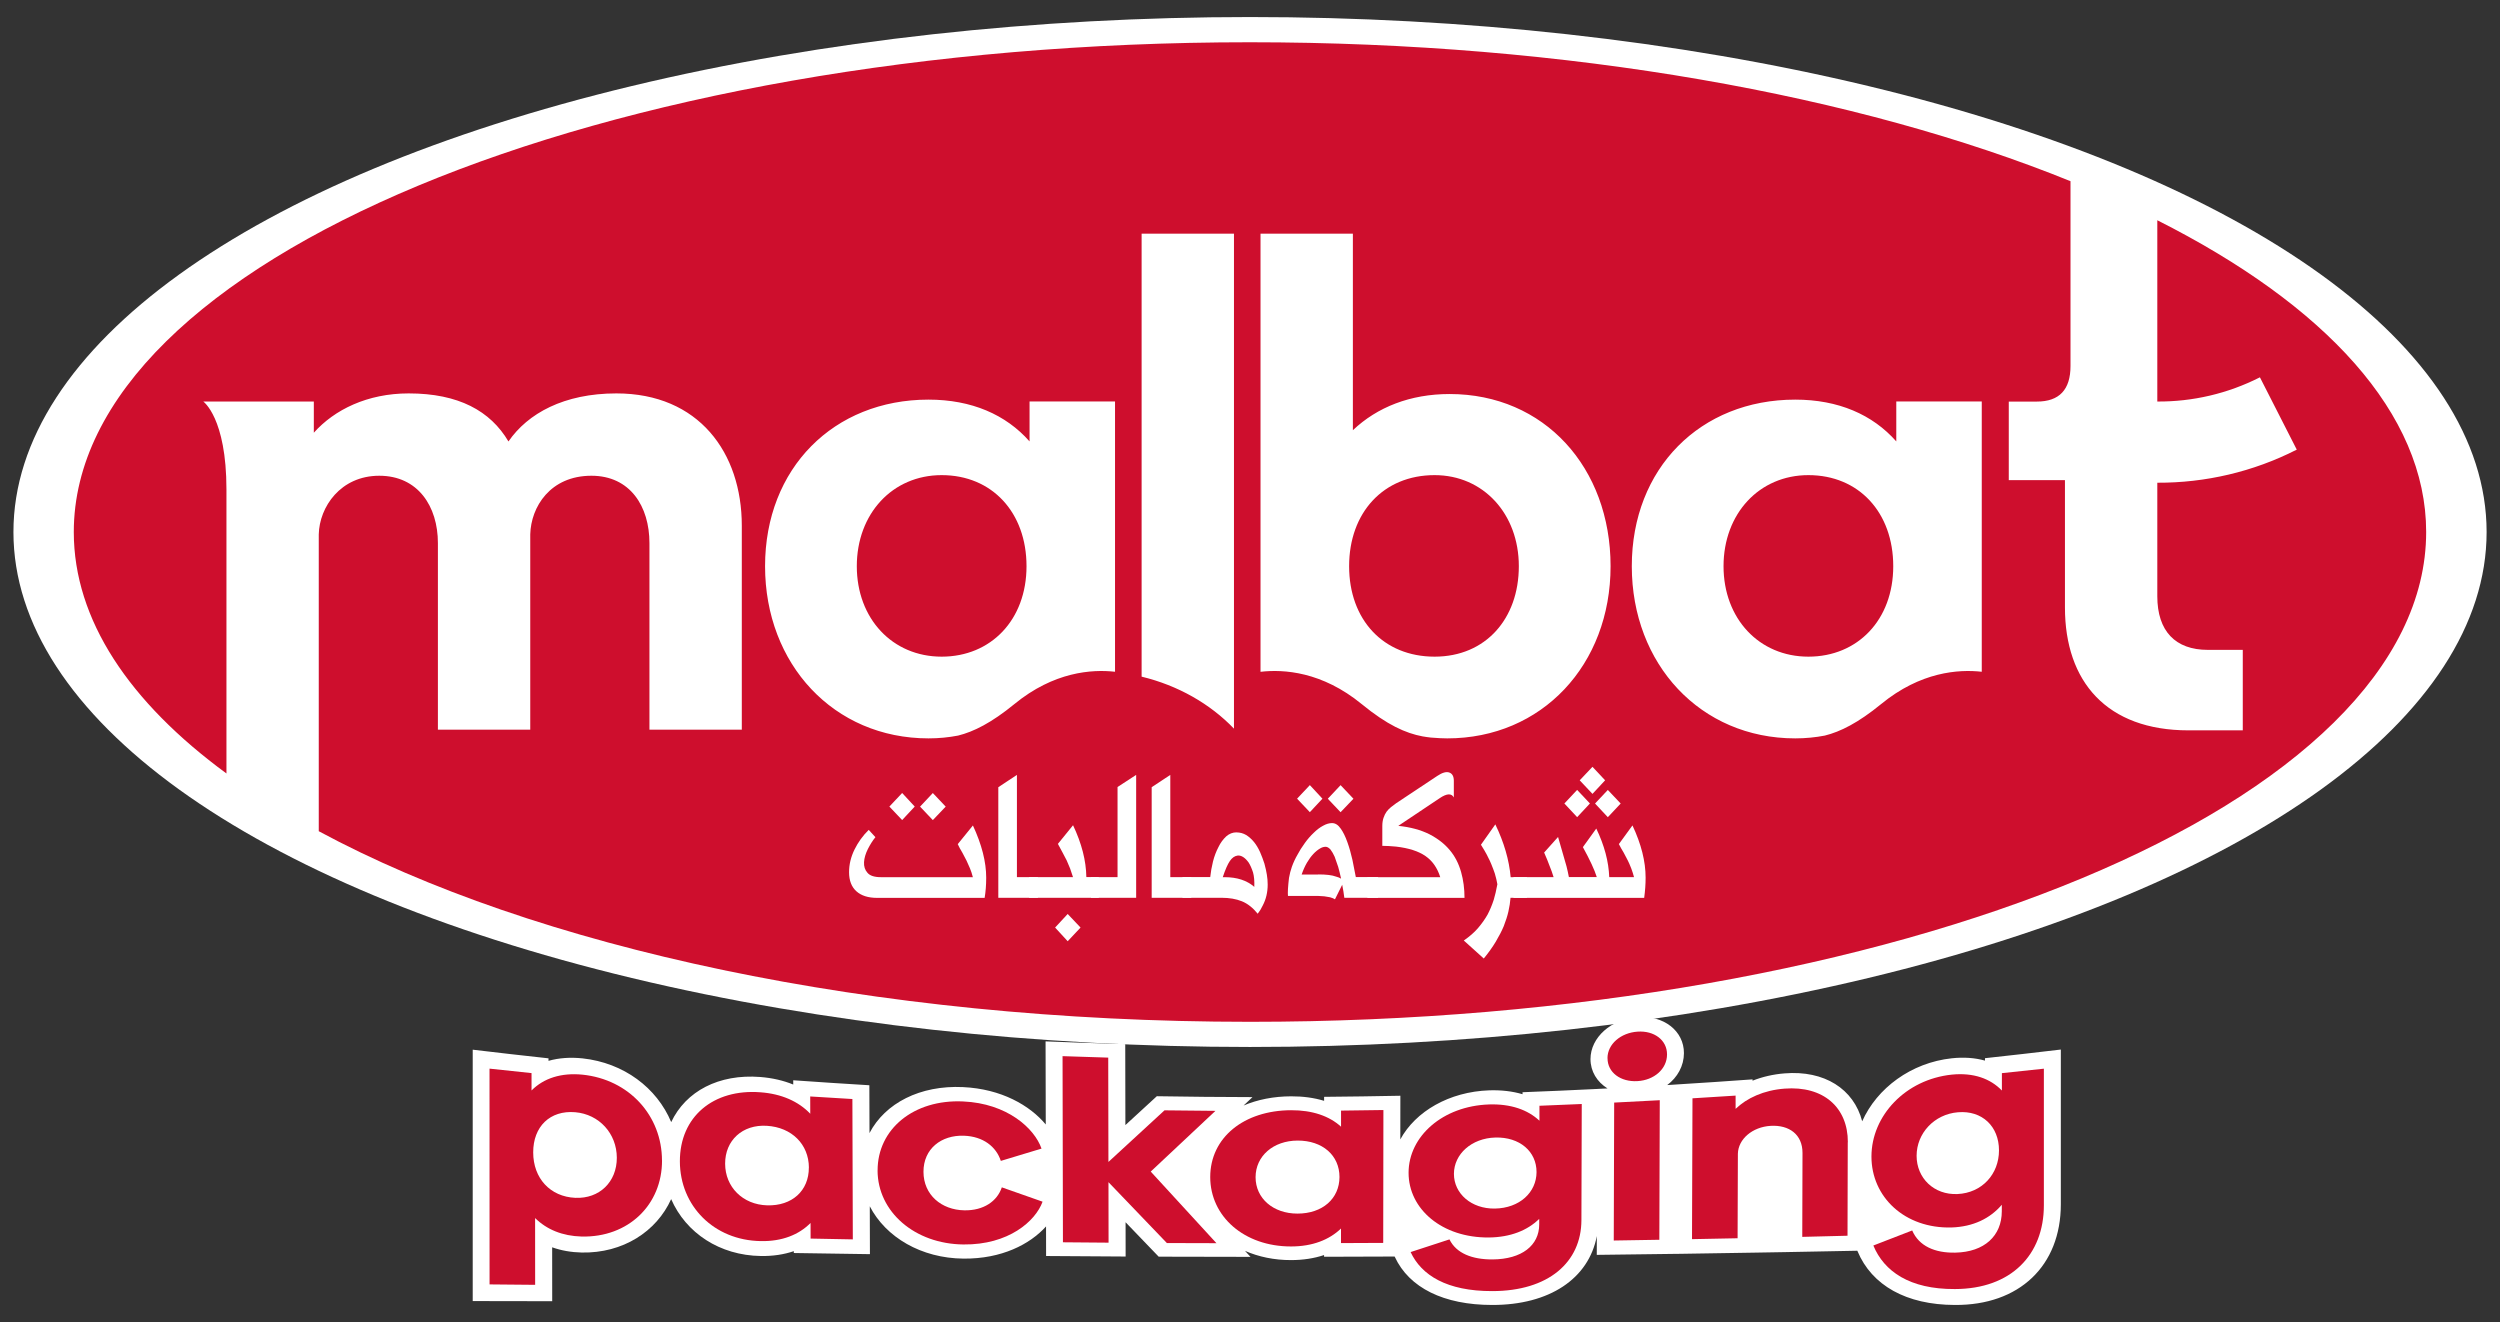 <?xml version="1.0" encoding="UTF-8"?>
<svg id="Layer_1" xmlns="http://www.w3.org/2000/svg" version="1.1" viewBox="0 0 526.49 278.42">
  <rect x="0" y="0" width="526.49" height="278.42" fill="#333333" stroke="none"/>
  <!-- Generator: Adobe Illustrator 29.8.2, SVG Export Plug-In . SVG Version: 2.1.1 Build 3)  -->
  <defs>
    <style>
      .st0 {
        fill: #ce0e2d;
      }

      .st1 {
        fill: #fff;
      }
    </style>
  </defs>
  <g>
    <ellipse class="st1" cx="263.25" cy="112.04" rx="260.42" ry="108.45"/>
    <g>
      <g>
        <path class="st0" d="M302.12,100.06c-10.77,0-18,7.88-18,19.18s7.23,19.05,18,19.05,17.74-8.01,17.74-19.05-7.49-19.18-17.74-19.18Z"/>
        <path class="st0" d="M198.31,100.06c-10.38,0-17.87,8.15-17.87,19.18s7.49,19.05,17.87,19.05,17.87-7.75,17.87-19.05-7.23-19.18-17.87-19.18Z"/>
        <path class="st0" d="M454.32,46.39v38.17c7.41.05,14.82-1.65,21.61-5.1,2.59,5.08,5.17,10.15,7.76,15.23-9.22,4.7-19.3,7.01-29.37,6.97v23.9c0,7.36,3.81,11.3,10.64,11.3h7.36v16.95h-11.43c-17.21,0-26.02-10.25-26.02-25.88v-26.81h-11.83v-16.55h5.91c4.73,0,7.09-2.5,7.09-7.49v-38.92c-44.63-18.1-105.59-29.26-172.81-29.26C126.44,8.88,15.54,55.06,15.54,112.04c0,18.49,11.69,35.84,32.15,50.85v-59.8c0-15.12-4.88-18.53-4.88-18.53h8.56s14.72,0,14.72,0v6.57c4.34-4.86,11.3-8.28,19.97-8.28,10.51,0,17.21,3.68,21.02,10.12,4.07-5.91,11.69-10.12,22.73-10.12,17.34,0,26.41,12.48,26.41,27.85v42.97h-19.45v-39.29c0-7.75-4.07-14.19-12.22-14.19-8.67,0-12.74,6.57-12.88,12.35v41.13h-19.45v-39.29c0-7.75-4.2-14.19-12.35-14.19s-12.61,6.57-12.74,12.35v62.51c45.3,24.41,116.29,40.14,196.11,40.14,136.8,0,247.7-46.18,247.7-103.16,0-24.94-21.25-47.81-56.63-65.65ZM234.83,141.47c-4.89-.55-12.91,0-21.21,6.81-4.83,3.95-8.58,5.82-11.85,6.63-1.97.38-4.04.59-6.23.59-19.97,0-34.42-15.64-34.42-36.26s14.45-35.08,34.42-35.08c9.07,0,16.29,3.15,21.28,8.8v-8.41h18v56.92ZM259.87,153.45c-5.02-5.22-11.76-9.09-19.45-10.95V49.21h19.45v104.24ZM304.75,155.5c-1.01,0-1.98-.06-2.95-.14-.15-.01-.31-.02-.46-.03-.6-.06-1.17-.16-1.75-.25-3.56-.67-7.44-2.39-12.82-6.8-8.36-6.85-16.43-7.37-21.31-6.8V49.21h19.45v41.39c5.12-4.86,12.09-7.62,20.37-7.62,19.97,0,33.9,15.5,33.9,36.26s-14.45,36.26-34.42,36.26ZM417.36,141.47c-4.89-.55-12.91,0-21.21,6.81-4.83,3.95-8.58,5.82-11.85,6.63-1.97.38-4.04.59-6.23.59-19.97,0-34.42-15.64-34.42-36.26s14.45-35.08,34.42-35.08c9.07,0,16.29,3.15,21.28,8.8v-8.41h18v56.92Z"/>
        <path class="st0" d="M380.84,100.06c-10.38,0-17.87,8.15-17.87,19.18s7.49,19.05,17.87,19.05,17.87-7.75,17.87-19.05-7.23-19.18-17.87-19.18Z"/>
      </g>
      <g>
        <path class="st1" d="M204.89,173.84c1.87,4.02,2.8,7.68,2.8,11,0,1.51-.11,2.93-.33,4.25h-22.63c-1.89,0-3.35-.46-4.38-1.39-1.03-.93-1.54-2.27-1.54-4.02,0-1.62.38-3.21,1.14-4.76.76-1.55,1.76-2.94,3-4.15l1.41,1.54c-.56.67-1.09,1.51-1.6,2.51-.48.97-.75,1.89-.8,2.75-.05.9.19,1.64.72,2.23.51.62,1.45.93,2.84.93h19.36c-.2-.76-.4-1.38-.61-1.86-.38-.89-.63-1.43-.72-1.62l-.87-1.66c-.41-.67-.74-1.28-.98-1.82l3.19-3.93ZM189.99,167l2.65,2.86-2.65,2.84-2.69-2.84,2.69-2.86ZM199.16,169.87l-2.71,2.84-2.69-2.84,2.69-2.86,2.71,2.86Z"/>
        <path class="st1" d="M214.16,184.72h4.42v4.36h-8.34v-23.3l3.92-2.59v21.53Z"/>
        <path class="st1" d="M231.4,184.72v4.36h-14.68v-4.36h9.25c-.24-.76-.44-1.37-.61-1.82-.31-.76-.55-1.33-.72-1.7l-.87-1.66c-.61-1.13-.93-1.74-.98-1.82l3.19-3.93c1.82,3.83,2.75,7.47,2.8,10.92h2.64ZM224.85,192.48l2.71,2.86-2.71,2.88-2.65-2.88,2.65-2.86Z"/>
        <path class="st1" d="M239.26,189.08h-9.5v-4.36h5.59v-18.98l3.92-2.55v25.89Z"/>
        <path class="st1" d="M246.46,184.72h4.42v4.36h-8.34v-23.3l3.92-2.59v21.53Z"/>
        <path class="st1" d="M260.38,175.3c.74,0,1.43.18,2.06.55.58.36,1.14.86,1.67,1.5.46.57.88,1.27,1.26,2.11.35.8.65,1.61.91,2.41.25.92.42,1.7.52,2.35.11.67.17,1.36.17,2.07,0,1.62-.35,3.09-1.04,4.4-.3.64-.65,1.22-1.06,1.74-1.02-1.26-2.13-2.14-3.35-2.63-1.22-.49-2.63-.73-4.22-.73h-8.28v-4.36h5.85c.11-1.05.3-2.15.58-3.28.28-1.11.67-2.12,1.15-3.04.42-.88.97-1.63,1.63-2.25.66-.57,1.37-.85,2.15-.85ZM264.15,186.77c.05-1.21-.04-2.22-.26-3.02-.28-.87-.59-1.56-.91-2.07-.38-.54-.78-.94-1.19-1.2-.41-.25-.8-.35-1.17-.3-.62.09-1.16.47-1.62,1.15-.46.67-.96,1.8-1.49,3.4h.41c2.59,0,4.67.68,6.24,2.05Z"/>
        <path class="st1" d="M290.22,184.72v4.36h-7.11c-.1-.87-.25-1.78-.45-2.75l-1.52,3.06c-.24-.16-.58-.3-1.04-.43-.58-.11-.98-.17-1.21-.2-.56-.05-.99-.08-1.3-.08h-6.35c-.07-.71,0-1.98.22-3.81.14-.8.34-1.59.61-2.35.33-.91.73-1.76,1.19-2.55.37-.72.89-1.55,1.56-2.47.56-.78,1.18-1.49,1.86-2.13.63-.62,1.27-1.11,1.93-1.46.67-.38,1.31-.57,1.91-.57.68,0,1.29.38,1.82,1.15.51.7.98,1.65,1.41,2.86.41,1.13.76,2.37,1.06,3.71.46,2.36.7,3.57.72,3.65h4.68ZM275.85,165.34l2.65,2.86-2.65,2.84-2.69-2.84,2.69-2.86ZM277.6,184.15c1.7,0,2.94.15,3.73.45.43.11.8.25,1.1.44-.22-1-.43-1.82-.61-2.47-.42-1.24-.67-1.95-.74-2.13-.26-.59-.56-1.11-.89-1.54-.35-.38-.69-.57-1.02-.57-.41,0-.81.13-1.21.38-.48.29-.94.66-1.37,1.13-.48.51-.93,1.12-1.34,1.82-.41.7-.79,1.53-1.13,2.51h3.49ZM285.03,168.21l-2.71,2.84-2.69-2.84,2.69-2.86,2.71,2.86Z"/>
        <path class="st1" d="M294.46,173.92c2.56.26,4.76.86,6.59,1.78,1.77.92,3.2,2.04,4.29,3.36,1.06,1.26,1.85,2.79,2.36,4.58.48,1.7.72,3.52.72,5.45h-20.46v-4.36h15.35c-.61-1.95-1.64-3.43-3.11-4.45-1.47-1.02-3.53-1.68-6.19-1.99-1.09-.1-2.05-.16-2.9-.16v-4.17c0-.67.09-1.25.26-1.74.16-.49.38-.92.65-1.3.24-.32.55-.64.95-.97.31-.24.67-.51,1.08-.81l8.63-5.73c1.06-.71,1.91-.95,2.54-.72.63.23.95.81.95,1.73v3.52c-.48-.9-1.46-.86-2.93.12l-8.78,5.87Z"/>
        <path class="st1" d="M321.58,189.08h-3.47c-.07.92-.22,1.89-.45,2.9-.21.92-.54,1.95-.98,3.08-.41.97-.97,2.07-1.69,3.28-.68,1.13-1.52,2.3-2.51,3.52l-4.21-3.79c1.21-.84,2.2-1.7,2.97-2.59.83-.97,1.51-1.94,2.04-2.88.48-.91.92-1.95,1.3-3.12.27-.91.53-1.99.76-3.26-.12-.71-.3-1.47-.54-2.27-.2-.59-.45-1.26-.76-2.01-.1-.28-.41-.94-.95-1.99-.27-.51-.67-1.2-1.21-2.05l3.03-4.29c1.83,3.79,2.91,7.5,3.23,11.12h3.43v4.36Z"/>
        <path class="st1" d="M336.28,184.72c-.48-1.54-1.46-3.65-2.93-6.32l2.82-3.91c1.7,3.53,2.61,6.94,2.73,10.23h5.22c-.17-.65-.37-1.25-.58-1.82-.3-.76-.54-1.32-.72-1.66l-.87-1.66c-.35-.57-.69-1.17-1.02-1.82l2.86-3.93c1.84,3.91,2.77,7.58,2.77,11,0,1.37-.1,2.78-.3,4.25h-27.53v-4.36h8.45c-.14-.44-.27-.83-.39-1.19-.73-1.94-1.26-3.26-1.6-3.99l2.93-3.28c.05.13.64,2.19,1.78,6.18.17.67.34,1.43.5,2.27h5.89ZM332.14,166.35l2.69,2.86-2.69,2.88-2.69-2.88,2.69-2.86ZM335.37,161.49l2.66,2.84-2.66,2.86-2.69-2.86,2.69-2.84ZM341.31,169.22l-2.71,2.88-2.69-2.88,2.69-2.86,2.71,2.86Z"/>
      </g>
    </g>
  </g>
  <g>
    <path class="st1" d="M418.03,222.87c0,.16,0,.33,0,.49-2.11-.59-4.45-.76-6.98-.49-8.58.92-15.78,6.3-18.88,13.27-1.77-6.82-7.98-10.78-16.35-10.09-2.39.19-4.67.72-6.74,1.54,0-.09,0-.19,0-.28-5.32.39-10.64.74-15.96,1.07-.09,0-.18.01-.27.02-.58.04-1.16.07-1.74.11,2.17-1.63,3.51-4.04,3.52-6.72.01-4.7-4.28-8.02-9.78-7.6-5.54.42-9.89,4.28-9.9,8.85,0,2.59,1.37,4.8,3.58,6.18-.61.03-1.23.06-1.84.09-.11,0-.22.01-.33.02-5.24.26-10.48.49-15.72.69,0,.14,0,.28,0,.42-2.12-.63-4.47-.9-7.01-.82-8.44.29-15.53,4.44-18.73,10.33,0-3.06,0-6.13.01-9.19-5.35.11-10.71.18-16.06.23,0,.28,0,.56,0,.84-2.1-.64-4.43-.96-6.95-.95-3.71.01-7.1.7-10.01,1.94.63-.59,1.26-1.18,1.88-1.77-6.72-.01-13.44-.08-20.15-.19-2.21,2.03-4.41,4.05-6.62,6.08,0-5.69-.02-11.37-.03-17.06-5.6-.15-11.19-.34-16.78-.57.01,5.83.03,11.67.04,17.5-3.35-4.01-9.33-7.49-17.42-7.87-9.04-.43-16.41,3.38-19.7,9.68-.01-3.36-.02-6.71-.03-10.07-5.35-.32-10.69-.67-16.03-1.05,0,.3,0,.6,0,.9-2.1-.86-4.43-1.39-6.94-1.59-8.74-.68-15.68,2.99-18.76,9.5-3.02-7.21-9.97-12.48-18.67-13.42-2.59-.27-5-.1-7.17.52,0-.18,0-.36,0-.53-5.32-.58-10.65-1.18-15.96-1.82,0,17.65,0,35.29,0,52.94,5.58.01,11.16.02,16.74.03,0-3.78,0-7.57-.01-11.35,1.92.68,4,1.05,6.22,1.1,8.68.17,15.76-4.42,18.84-11.25,3.11,7.13,10.22,11.86,18.9,11.98,2.51.04,4.84-.31,6.93-1.02,0,.13,0,.26,0,.39,5.34.09,10.69.17,16.03.24-.01-3.36-.02-6.72-.03-10.08,3.36,6.52,10.85,10.95,19.75,11.02,8.03.07,13.98-3.02,17.37-6.78,0,2.08,0,4.15.01,6.23,5.58.04,11.17.08,16.75.11,0-2.41,0-4.81-.01-7.22,2.33,2.43,4.65,4.84,6.97,7.25,6.45.02,12.89.04,19.34.04-.39-.42-.78-.84-1.16-1.26,2.86,1.25,6.15,1.95,9.71,1.94,2.51,0,4.84-.36,6.94-1.06,0,.12,0,.24,0,.36,4.95,0,9.91-.03,14.86-.05.01.03.02.05.04.08,3.02,6.51,10.31,10.12,20.51,10.12,12.06.02,20.33-5.54,22.03-14.51,0,1.32,0,2.64-.01,3.96,5.49-.06,10.99-.13,16.48-.21.09,0,.18,0,.27,0,.47,0,.94-.01,1.4-.02,5.02-.07,10.05-.15,15.07-.24,2.16-.04,4.32-.07,6.48-.11,3.15-.06,6.3-.12,9.45-.18,1.91-.04,3.81-.08,5.72-.11.01.03.02.06.04.09,3.01,7.22,10.29,11.31,20.5,11.33,13.56.09,22.32-8.23,22.32-21.22v-32.57c-5.32.64-10.64,1.24-15.96,1.82Z"/>
    <g>
      <path class="st0" d="M139.42,244.37c.03,9.34-7.09,16.27-16.94,16.04-4.02-.11-7.32-1.46-9.79-3.89,0,4.69,0,9.37.01,14.06-3.2-.03-6.4-.06-9.6-.09,0-15.15,0-30.29-.01-45.44,2.95.32,5.9.64,8.85.94,0,1.22,0,2.44,0,3.66,2.58-2.6,6.27-3.77,10.73-3.33,9.83,1.01,16.72,8.64,16.74,18.04ZM129.9,243.82c-.01-5.1-3.71-9.16-8.76-9.59-5.31-.45-8.86,3.02-8.85,8.46,0,5.44,3.57,9.34,8.88,9.57,5.05.22,8.74-3.34,8.73-8.44Z"/>
      <path class="st0" d="M179.51,231.45c.03,9.85.06,19.71.09,29.56-2.96-.05-5.92-.11-8.89-.17,0-1.1,0-2.2-.01-3.29-2.46,2.49-6.02,3.91-10.49,3.82-9.86-.16-17.01-7.41-17.03-16.79-.02-9.43,7.08-15.3,16.94-14.55,4.47.32,8.05,1.93,10.52,4.52,0-1.21,0-2.42-.01-3.64,2.96.19,5.92.37,8.89.54ZM170.35,245.89c-.02-4.88-3.59-8.48-8.85-8.8-5.12-.32-8.81,3.06-8.79,7.98.01,4.92,3.72,8.62,8.84,8.77,5.25.16,8.81-3.08,8.79-7.96Z"/>
      <path class="st0" d="M184.82,246.51c-.03-8.73,7.61-15.03,18-14.55,9.29.41,15.02,5.64,16.52,9.93-2.86.86-5.71,1.72-8.57,2.59-.98-3-3.71-5.15-7.74-5.3-4.8-.18-8.56,2.75-8.55,7.6.01,4.86,3.79,8.02,8.59,8.11,4.09.08,6.94-1.93,7.91-4.84,2.86,1.02,5.72,2.03,8.58,3.02-1.48,4.11-7.18,9.12-16.66,9.01-10.25-.1-18.06-6.86-18.09-15.59Z"/>
      <path class="st0" d="M245.73,261.77c-4.09-4.24-8.19-8.51-12.29-12.81,0,4.25.01,8.49.02,12.74-3.2-.02-6.4-.05-9.61-.08-.03-13.07-.06-26.13-.08-39.2,3.21.12,6.41.22,9.62.31.01,7.32.02,14.64.04,21.97,3.93-3.63,7.87-7.25,11.81-10.87,3.57.05,7.15.09,10.73.11-4.55,4.27-9.09,8.53-13.63,12.79,4.62,5.06,9.23,10.08,13.84,15.08-3.48,0-6.97-.02-10.45-.03Z"/>
      <path class="st0" d="M291.34,233.77c-.01,9.33-.02,18.65-.04,27.98-2.96.02-5.93.03-8.89.04,0-1.02,0-2.05,0-3.07-2.47,2.39-6.04,3.78-10.52,3.78-9.86.01-17.01-6.3-17.02-14.61,0-8.36,7.14-14.05,17.02-14.08,4.49-.02,8.06,1.22,10.53,3.47,0-1.13,0-2.26,0-3.39,2.97-.03,5.94-.07,8.9-.12ZM282.09,247.87c0-4.55-3.57-7.69-8.83-7.67-5.13.02-8.84,3.28-8.84,7.72,0,4.44,3.7,7.67,8.83,7.66,5.26,0,8.83-3.15,8.84-7.71Z"/>
      <path class="st0" d="M333.11,232.51c-.02,8.15-.05,16.31-.07,24.46-.03,8.84-6.92,14.93-18.79,14.93-9.54.02-14.91-3.34-17.18-8.22,2.73-.88,5.45-1.77,8.18-2.67,1.42,2.93,4.79,4.25,9.08,4.22,6.16-.04,9.81-2.95,9.82-7.35,0-.4,0-.8,0-1.19-2.47,2.43-6.05,3.87-10.59,3.92-9.86.09-16.93-5.98-16.92-13.64.01-7.65,7.17-14.06,16.98-14.38,4.55-.14,8.12,1.12,10.58,3.43,0-1.05,0-2.1,0-3.15,2.97-.11,5.93-.23,8.9-.37ZM323.59,246.84c.01-4.34-3.55-7.42-8.68-7.28-5,.14-8.71,3.48-8.72,7.65,0,4.17,3.69,7.39,8.62,7.31,5.19-.08,8.77-3.4,8.78-7.69Z"/>
      <path class="st0" d="M338.53,222.85c0-2.97,2.81-5.35,6.32-5.59,3.51-.25,6.23,1.78,6.22,4.8,0,3.08-2.74,5.43-6.25,5.62-3.51.2-6.29-1.81-6.28-4.83ZM339.93,232.2c3.2-.16,6.41-.32,9.61-.5-.03,9.8-.06,19.6-.09,29.39-3.2.06-6.4.11-9.6.16.03-9.68.06-19.37.09-29.05Z"/>
      <path class="st0" d="M389.13,240.56c-.02,6.56-.04,13.12-.05,19.68-3.18.08-6.35.16-9.53.24.02-5.89.04-11.78.05-17.67.01-3.91-2.83-5.94-6.72-5.71-3.83.23-6.82,2.79-6.89,5.87-.02,5.93-.04,11.87-.06,17.8-3.2.07-6.4.13-9.6.19.03-9.89.06-19.77.1-29.66,3.03-.18,6.06-.37,9.08-.57,0,.93,0,1.86,0,2.79,2.34-2.25,5.91-3.93,10.32-4.26,8.17-.63,13.33,3.96,13.32,11.28Z"/>
      <path class="st0" d="M430.43,225.06c0,9.59,0,19.18,0,28.77,0,10.42-6.88,17.62-18.75,17.64-9.53.05-14.91-3.73-17.16-9.17,2.73-1.04,5.45-2.1,8.18-3.17,1.42,3.3,4.79,4.76,9.07,4.67,6.16-.12,9.79-3.56,9.8-8.69,0-.46,0-.93,0-1.39-2.46,2.89-6.03,4.63-10.57,4.78-9.85.27-16.9-6.4-16.88-14.97.02-8.57,7.17-16.21,16.93-17.22,4.53-.45,8.08.81,10.54,3.35,0-1.22,0-2.44,0-3.66,2.95-.3,5.9-.62,8.85-.94ZM420.98,242.27c0-5.06-3.55-8.47-8.66-8.03-4.98.42-8.68,4.42-8.69,9.15-.01,4.73,3.68,8.29,8.6,8.07,5.18-.23,8.75-4.2,8.75-9.19Z"/>
    </g>
  </g>
</svg>